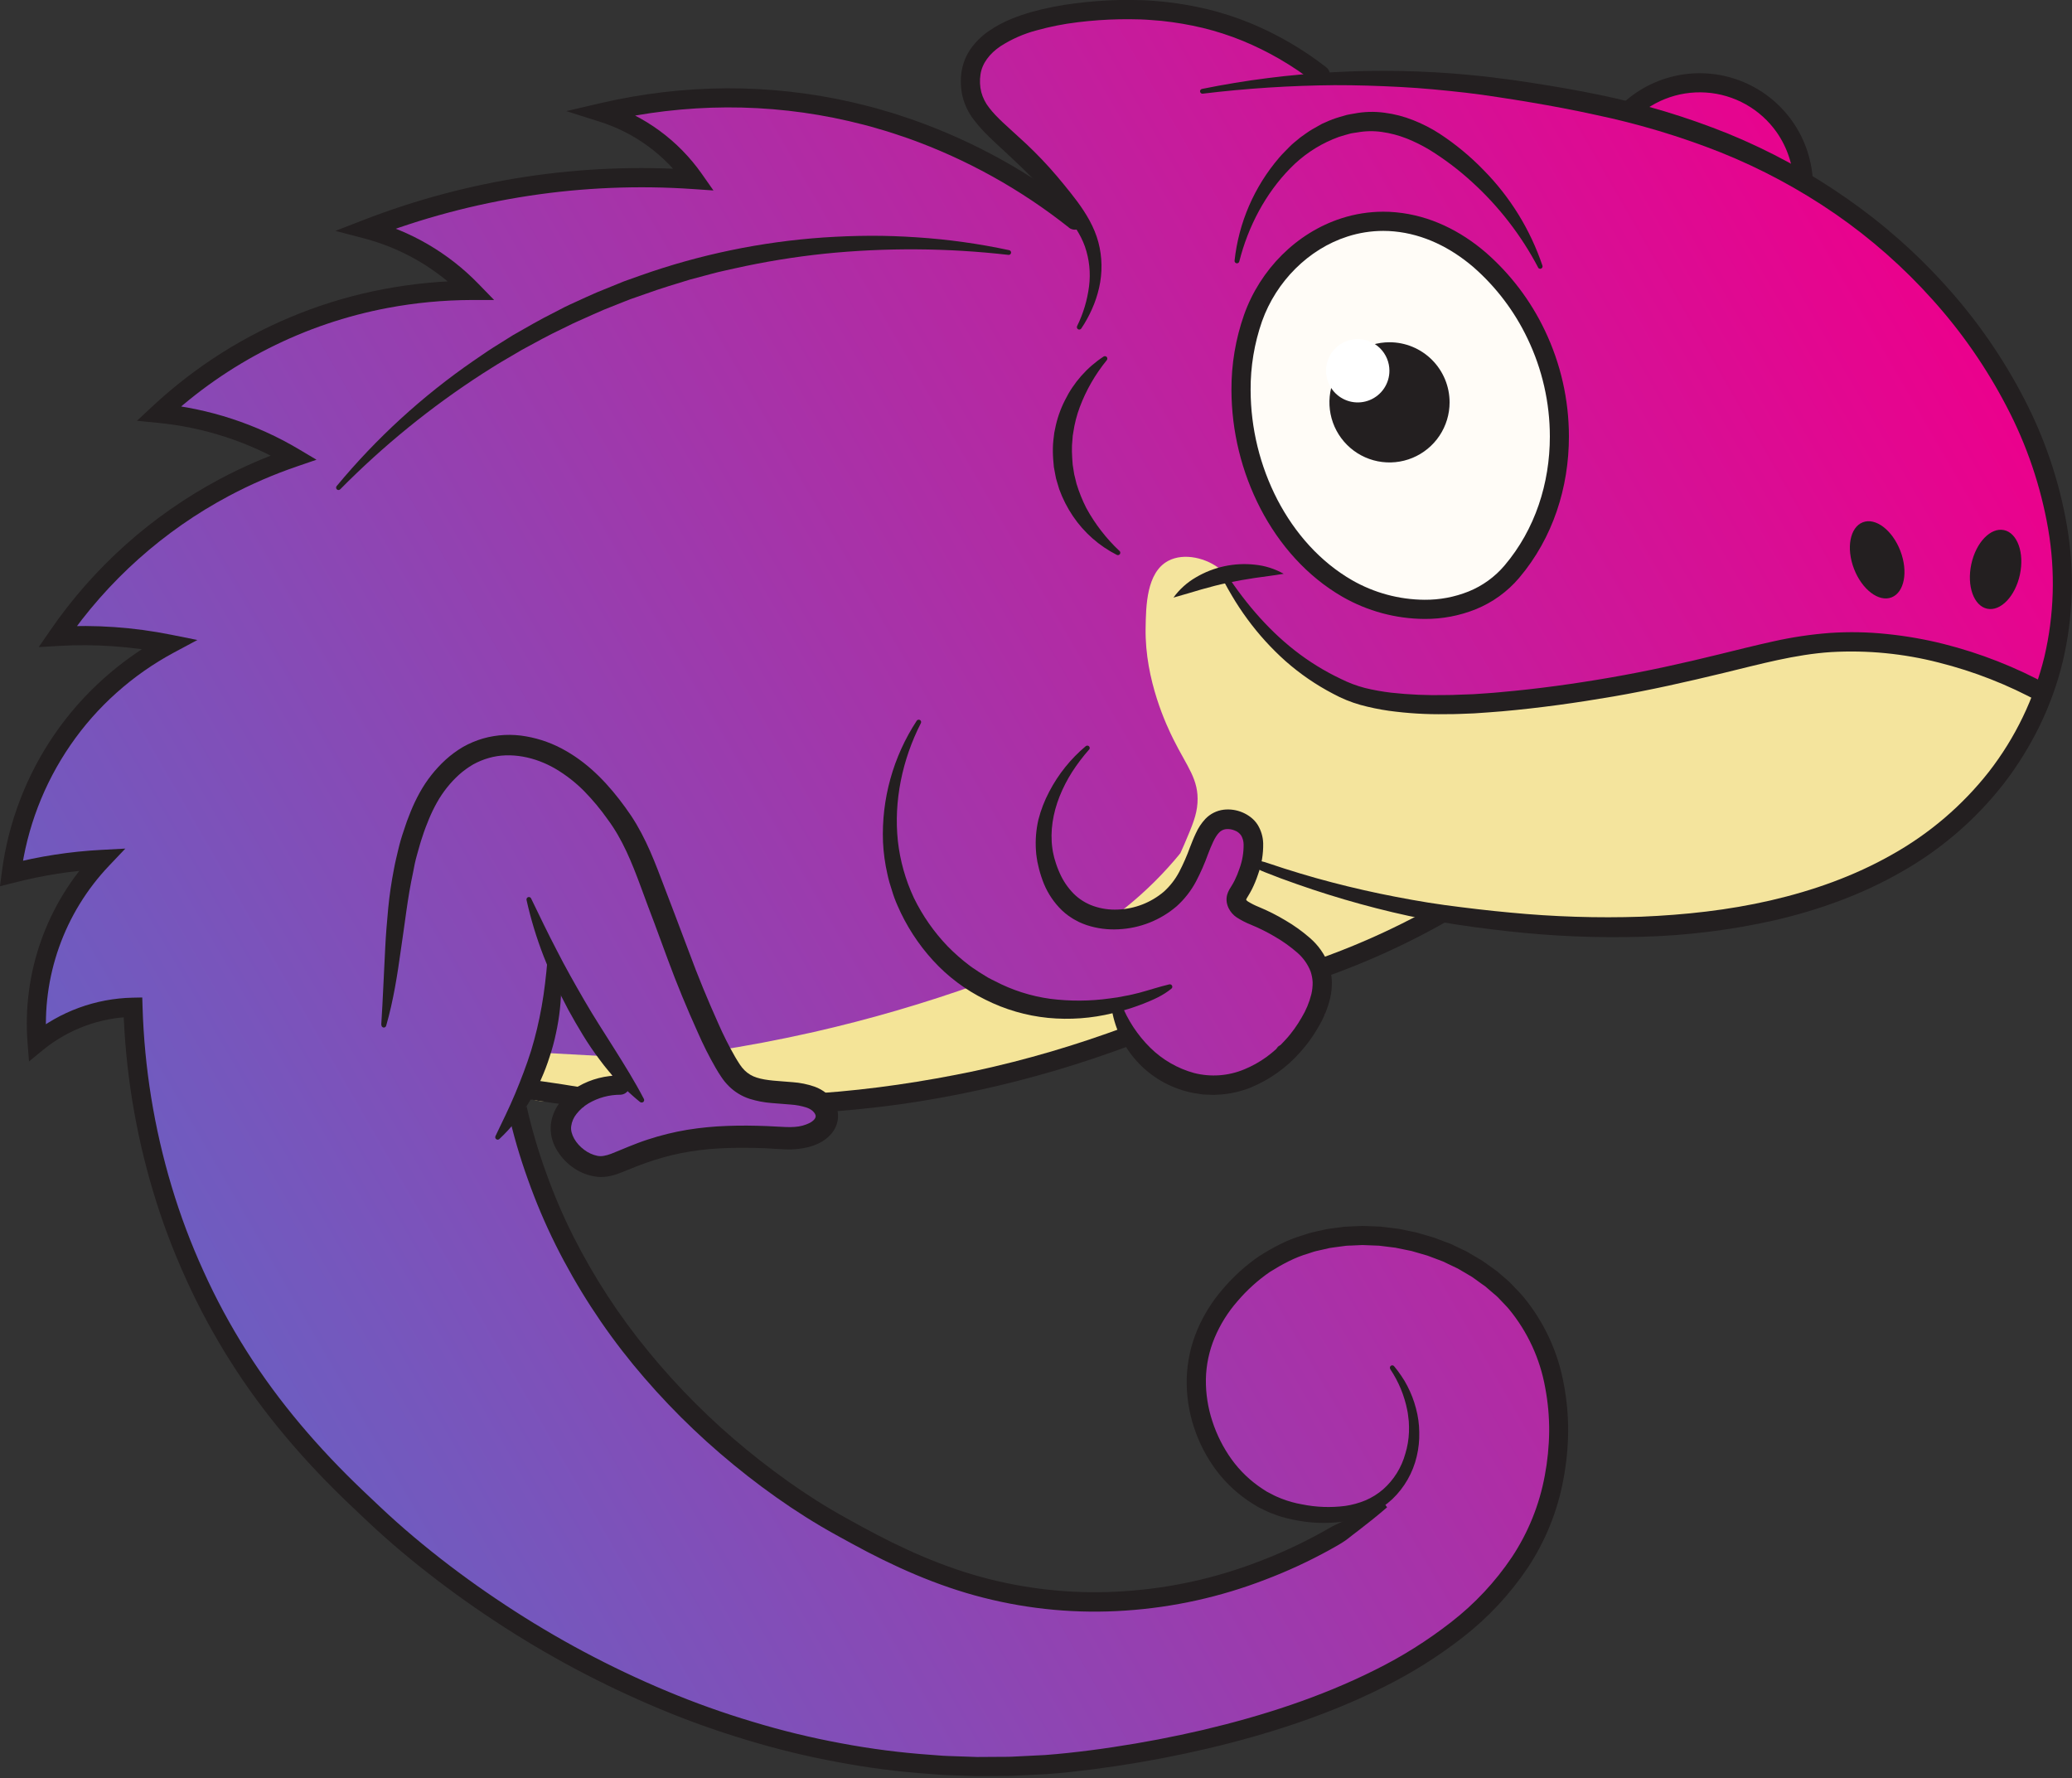 <?xml version="1.0" encoding="UTF-8"?> <svg xmlns="http://www.w3.org/2000/svg" width="1000" height="858" viewBox="0 0 1000 858" fill="none"><rect x="0" y="0" width="1000" height="858" fill="#333333" stroke="none"/><g clip-path="url(#clip0_0_3)"><path d="M638.82 39.42C655.17 37.01 689.13 39.84 716.11 43.84C748.02 48.57 766.36 46.08 782.29 54.48C794.59 42.93 819.85 36.62 835.39 41.31C854.3 47 867.8 67.2 868 88.27C888.76 97.16 920.14 117.46 952.5 159.62C967.62 179.32 1005.5 228.62 997.55 293.55C990.3 353.15 956.83 385.66 944.18 396.89C853.92 477.07 713.18 445.15 699.66 441.24C693.05 444.85 685.95 448.42 678.38 451.88C664.585 458.168 650.379 463.514 635.86 467.88C637.523 474.887 634.568 477.823 639 483.5C641.12 486.21 621.15 486.07 635.86 489.5C645.39 491.73 631.59 481.93 639 487C641.982 489.076 631.173 491.859 633 495L620.5 504.64C611.755 502.203 619.054 516.467 610 517.13C593.43 518.41 612.5 522.45 597.79 522C584.96 521.6 578.44 527.34 573.94 524.9C569.846 522.662 565.96 520.061 562.33 517.13L544.84 499.76L479.9 520.12L401.35 534.79L393.24 546.64C365.175 546.493 337.197 549.756 309.92 556.36C305.154 560.371 299.148 562.611 292.92 562.7C292.11 562.7 278.49 562.51 274.49 554.42C270.68 546.72 279.33 539.42 276.05 532.65C274.36 529.15 269.25 525.21 252.78 525.27C256.015 554.202 264.382 582.325 277.49 608.32C282.3 617.83 295.24 641.86 321.95 669.9C351.28 700.72 413.43 765.98 509.61 772.18C579.13 776.66 633.32 748.18 659.01 731.95C622.22 734.95 590.24 715.42 580.61 687.03C571.87 661.26 583.82 635.03 597.79 620.45C630.27 586.66 698.18 590.89 731.33 628.11C758.49 658.61 752.33 700.02 750.96 707.91C749.33 717.4 741.87 752.69 691.12 791.38C598.84 861.71 478.59 855.5 430.68 849.71C319.68 836.3 245.81 782.71 217.87 761.91C188.98 740.41 145.11 707.05 110.27 646.49C72.9 581.6 65.62 519.69 64.18 486.08C47.309 486.397 31.031 492.354 17.94 503C15.585 484.383 18.09 465.472 25.21 448.11C30.14 436.267 37.154 425.405 45.92 416.04C37.545 416.004 29.182 416.673 20.92 418.04C15.727 418.904 10.584 420.039 5.51 421.44C8.884 395.825 18.879 371.532 34.51 350.96C46.228 335.667 60.839 322.827 77.51 313.17L27.91 307.06C53.266 264.613 94.095 233.652 141.81 220.69C121.968 208.912 99.776 201.65 76.81 199.42C119.007 165.047 170.643 144.289 224.89 139.89C220.767 134.702 216.025 130.038 210.77 126C200.787 118.364 189.21 113.079 176.9 110.54C226.724 92.328 279.372 83.052 332.42 83.14C327.031 75.59 320.145 69.23 312.192 64.456C304.239 59.681 295.388 56.596 286.19 55.39C326.232 45.235 368.086 44.531 408.446 53.336C448.807 62.14 486.566 80.211 518.74 106.12C513.715 96.82 507.376 88.293 499.92 80.8C489.73 70.61 484 69.12 477.21 59.06C473.68 53.85 466.43 43.06 468.75 33.2C472.09 18.92 493.65 12.85 507.18 9.69C528.52 4.69 561.9 4.78 602.68 17.14C619.58 22.26 630 34 638.82 39.42Z" fill="url(#paint0_linear_0_3)"></path><path d="M986.8 334.85C975.427 328.549 963.476 323.355 951.11 319.34C935.289 314.341 918.944 311.181 902.4 309.92C871.7 307.77 860.07 315 801.65 327C791.12 329.16 764.27 332.65 710.55 339.65C690.36 342.28 666.06 345.14 644.63 332.7C637.49 328.56 629.52 322.05 626.38 319.48C613.38 308.89 604.73 301.8 597.96 289.88C593.3 281.67 593.86 278.77 589.09 274.81C582.56 269.37 571.51 266.51 563.75 270.68C553.32 276.3 553.07 292.33 552.9 303.23C552.51 328.38 563.29 350.66 566.25 356.63C572.95 370.15 578.68 376.08 577.93 387.51C577.54 393.44 575.55 398.12 571.55 407.51C566.17 420.14 562.84 423.05 560.38 428.66C559.702 430.205 559.144 431.8 558.71 433.43C558.6 433.86 558.51 434.18 558.51 434.19C558.22 435.27 551.77 441.5 551.71 441.41C551.65 441.32 560.77 435.13 573 427C577.27 408.24 585.46 396.16 592.4 396.65C597.95 397.04 603.61 405.55 604.56 413.49C605.96 425.34 596.3 431.13 599.64 438.9C600.78 441.55 602.13 441.4 614.3 448.9C627.64 457.12 627.58 458.27 632.9 460.12C639.192 462.242 645.862 463.002 652.47 462.35C655.28 462.08 660.54 461.35 671.87 456.09C681.068 451.858 689.847 446.769 698.09 440.89C721.113 446.155 744.625 448.991 768.24 449.35C806.24 449.93 881.15 451.06 938.99 400.53C951.93 389.22 971.57 368.73 986.8 334.85Z" fill="#F4E49D"></path><path d="M580.13 42.91C601.154 38.637 622.466 35.933 643.89 34.82C665.379 33.66 686.923 34.081 708.35 36.08L716.35 36.88C719.03 37.16 721.7 37.53 724.35 37.88C729.72 38.49 734.98 39.34 740.29 40.14C750.89 41.78 761.48 43.61 772.03 45.8C793.217 50.154 813.968 56.413 834.03 64.5C854.119 72.721 873.235 83.141 891.03 95.57C908.882 107.947 925.217 122.379 939.7 138.57C954.24 154.75 966.672 172.706 976.7 192.01C986.826 211.383 993.867 232.216 997.57 253.76C1001.29 275.467 1000.61 297.701 995.57 319.14C992.987 329.844 989.256 340.238 984.44 350.14C979.616 360.035 973.803 369.416 967.09 378.14C953.55 395.502 936.706 410.011 917.53 420.83C898.53 431.72 877.77 439.15 856.64 444.06C835.511 448.828 813.964 451.507 792.31 452.06C770.764 452.68 749.201 451.784 727.78 449.38C717.09 448.2 706.45 446.8 695.85 445C690.58 444.11 685.2 443.12 679.96 442C674.72 440.88 669.47 439.62 664.27 438.29C653.85 435.623 643.543 432.593 633.35 429.2C628.263 427.5 623.2 425.723 618.16 423.87L610.74 421C608.187 420.067 605.789 418.752 603.63 417.1C603.426 416.94 603.279 416.719 603.209 416.47C603.14 416.22 603.153 415.955 603.246 415.713C603.339 415.471 603.507 415.266 603.726 415.126C603.944 414.987 604.202 414.922 604.46 414.94C607.15 415.145 609.798 415.72 612.33 416.65L619.89 419.14C624.95 420.753 630.03 422.28 635.13 423.72C645.343 426.573 655.633 429.083 666 431.25C671.18 432.34 676.38 433.31 681.58 434.25C686.78 435.19 691.94 436.01 697.21 436.74C707.7 438.14 718.21 439.41 728.78 440.37C749.811 442.405 770.952 443.073 792.07 442.37C813.07 441.5 834.07 439.24 854.55 434.51C875.03 429.78 894.84 422.76 912.92 412.51C931.088 402.38 947.063 388.743 959.92 372.39C972.631 356.013 981.743 337.139 986.66 317C991.405 296.762 992.031 275.775 988.5 255.29C984.948 234.701 978.2 214.795 968.5 196.29C958.836 177.678 946.851 160.366 932.83 144.77C918.836 129.119 903.04 115.179 885.77 103.24C868.471 91.321 849.905 81.357 830.41 73.53C810.826 65.781 790.616 59.719 770 55.41C759.69 53.12 749.28 51.18 738.82 49.41C733.59 48.53 728.32 47.67 723.11 46.9C720.5 46.52 717.89 46.09 715.27 45.74L707.41 44.74C696.91 43.56 686.41 42.52 675.81 41.97C665.21 41.42 654.66 41.07 644.05 41.1C622.807 41.28 601.59 42.648 580.5 45.2C580.199 45.244 579.892 45.167 579.647 44.987C579.402 44.807 579.237 44.538 579.188 44.237C579.14 43.937 579.211 43.629 579.387 43.381C579.564 43.133 579.83 42.963 580.13 42.91Z" fill="#231F20"></path><path d="M634.42 39.86C623.785 31.57 612.071 24.768 599.6 19.64C593.381 17.112 586.983 15.046 580.46 13.46C573.913 11.905 567.272 10.773 560.58 10.07C557.22 9.82 553.86 9.47 550.5 9.37C547.14 9.27 543.74 9.24 540.35 9.3C533.573 9.429 526.807 9.909 520.08 10.74C513.421 11.537 506.832 12.837 500.37 14.63C494.131 16.263 488.191 18.876 482.77 22.37C477.67 25.85 474.01 30.48 473.21 35.93C472.993 37.356 472.916 38.799 472.98 40.24C473.04 41.647 473.241 43.044 473.58 44.41C474.317 47.176 475.618 49.76 477.4 52C481.1 56.85 486.46 61.26 491.54 66C496.808 70.704 501.815 75.691 506.54 80.94C507.73 82.27 508.89 83.62 510.04 84.94L513.37 88.94C515.59 91.65 517.81 94.41 519.95 97.29C524.18 103.03 528.15 109.54 530.1 116.87C531.995 124.067 532.115 131.616 530.45 138.87C529.651 142.421 528.495 145.882 527 149.2C525.558 152.454 523.835 155.576 521.85 158.53C521.677 158.784 521.412 158.96 521.111 159.02C520.809 159.08 520.497 159.019 520.24 158.85C520.012 158.691 519.846 158.457 519.771 158.189C519.696 157.92 519.717 157.635 519.83 157.38C522.817 151.324 524.77 144.81 525.61 138.11C526.425 131.658 525.741 125.104 523.61 118.96C521.48 112.96 517.74 107.63 513.42 102.49C511.27 99.92 508.99 97.39 506.67 94.86L503.15 91.06C501.99 89.81 500.85 88.58 499.66 87.36C494.95 82.51 490.05 77.84 484.98 73.16C482.44 70.83 479.86 68.48 477.3 65.96C474.603 63.381 472.115 60.592 469.86 57.62C467.366 54.35 465.563 50.608 464.56 46.62C463.641 42.622 463.482 38.487 464.09 34.43C464.766 30.296 466.407 26.381 468.88 23C471.27 19.794 474.189 17.018 477.51 14.79C483.9 10.42 490.87 7.79 497.82 5.79C504.738 3.87 511.792 2.476 518.92 1.62C525.967 0.711 533.057 0.171 540.16 3.25032e-06C543.71 -0.07 547.26 3.24845e-06 550.83 0.07C554.4 0.14 557.95 0.54 561.51 0.81C568.627 1.558 575.688 2.764 582.65 4.42C589.613 6.109 596.442 8.312 603.08 11.01C616.329 16.453 628.776 23.673 640.08 32.47C641.055 33.218 641.692 34.322 641.853 35.54C642.013 36.758 641.683 37.99 640.935 38.965C640.187 39.94 639.083 40.577 637.865 40.738C636.646 40.898 635.415 40.568 634.44 39.82L634.42 39.86Z" fill="#231F20"></path><path d="M780.2 52.86C787.612 44.859 797.248 39.257 807.869 36.773C818.489 34.29 829.61 35.039 839.801 38.925C849.993 42.81 858.79 49.654 865.062 58.577C871.334 67.5 874.795 78.095 875 89L865.73 89.17C865.541 80.094 862.67 71.278 857.48 63.83C853.583 58.29 848.496 53.693 842.591 50.375C836.687 47.056 830.114 45.102 823.356 44.654C816.598 44.206 809.825 45.277 803.534 47.787C797.243 50.297 791.594 54.183 787 59.16L780.2 52.86Z" fill="#231F20"></path><path d="M984.58 338.92C969.17 330.461 952.739 324.012 935.69 319.73C918.741 315.374 901.221 313.667 883.75 314.67C866.41 315.78 849.22 320.55 831.75 324.77C814.28 328.99 796.59 333.01 778.75 336.08C760.91 339.15 743.05 341.65 724.99 343.25C720.48 343.68 715.99 343.9 711.41 344.25C706.86 344.39 702.33 344.69 697.76 344.63C688.578 344.792 679.398 344.247 670.3 343C665.659 342.337 661.063 341.385 656.54 340.15C651.96 338.854 647.539 337.05 643.36 334.77C635.128 330.478 627.446 325.206 620.48 319.07C613.624 312.957 607.43 306.139 602 298.73C599.294 295.066 596.783 291.26 594.48 287.33C592.16 283.41 589.99 279.43 588.06 275.33L590.06 274.2C599.63 289.27 611.06 303.05 624.83 313.83C631.687 319.21 639.123 323.809 647 327.54C650.758 329.447 654.711 330.942 658.79 332C662.96 333.014 667.188 333.772 671.45 334.27C680.165 335.23 688.935 335.607 697.7 335.4C699.9 335.4 702.11 335.35 704.32 335.23L711 335C715.43 334.67 719.85 334.46 724.28 334C741.98 332.45 759.67 330 777.28 326.95C794.89 323.9 812.28 320.06 829.63 315.78C838.33 313.65 847.05 311.44 855.94 309.49C864.917 307.482 874.027 306.125 883.2 305.43C892.425 304.813 901.687 304.997 910.88 305.98C920.026 306.914 929.093 308.504 938.01 310.74C955.793 315.22 972.929 321.958 989 330.79L984.58 338.92Z" fill="#231F20"></path><path d="M566.34 288.37C569.236 284.382 572.94 281.05 577.21 278.59C585.767 273.545 595.726 271.405 605.6 272.49C610.502 272.971 615.25 274.469 619.54 276.89C614.65 277.73 610.12 278.24 605.67 278.89C601.22 279.54 596.92 280.32 592.67 281.21C588.42 282.1 584.12 283.21 579.82 284.44C575.52 285.67 571.12 287.08 566.34 288.37Z" fill="#231F20"></path><path d="M917.17 265.86C921 275.86 919.1 285.86 912.91 288.27C906.72 290.68 898.6 284.45 894.77 274.45C890.94 264.45 892.84 254.45 899.03 252.04C905.22 249.63 913.33 255.86 917.17 265.86Z" fill="#231F20"></path><path d="M974.86 277.29C972.61 287.76 965.54 295.13 959.06 293.75C952.58 292.37 949.15 282.75 951.4 272.26C953.65 261.77 960.71 254.42 967.19 255.81C973.67 257.2 977.1 266.81 974.86 277.29Z" fill="#231F20"></path><path d="M742.35 129.1C734.21 113.61 723.428 99.661 710.49 87.88C704.16 82.075 697.3 76.875 690 72.35C686.425 70.196 682.679 68.34 678.8 66.8C675.001 65.306 671.041 64.263 667 63.69C663.015 63.11 658.961 63.184 655 63.91C654 64.07 653 64.17 652 64.38L649.06 65.19C647.087 65.714 645.155 66.382 643.28 67.19C635.561 70.432 628.573 75.193 622.73 81.19C610.82 93.32 602.39 109.19 598.11 126.19C598.04 126.476 597.864 126.724 597.617 126.885C597.371 127.046 597.073 127.107 596.783 127.056C596.493 127.005 596.233 126.846 596.057 126.611C595.88 126.376 595.799 126.083 595.83 125.79C597.822 107.436 605.32 90.113 617.34 76.1C618.84 74.31 620.56 72.72 622.18 71.01C623.8 69.3 625.71 67.9 627.51 66.37C629.45 65.01 631.33 63.56 633.39 62.37L636.51 60.61L638.08 59.73L639.73 59.01C641.913 57.987 644.173 57.137 646.49 56.47L649.97 55.47C651.14 55.19 652.34 55.03 653.54 54.81C658.354 53.87 663.29 53.728 668.15 54.39C672.953 55.001 677.658 56.224 682.15 58.03C686.554 59.763 690.775 61.93 694.75 64.5C702.47 69.553 709.604 75.449 716.02 82.08C728.87 95.09 738.583 110.86 744.42 128.19C744.511 128.467 744.495 128.768 744.375 129.033C744.254 129.298 744.038 129.508 743.77 129.622C743.501 129.735 743.2 129.743 742.926 129.645C742.652 129.546 742.425 129.348 742.29 129.09L742.35 129.1Z" fill="#231F20"></path><path d="M534.13 173.85C528.6 180.629 524.209 188.262 521.13 196.45C519.648 200.395 518.599 204.489 518 208.66L517.74 210.2L517.62 211.77C517.55 212.77 517.42 213.84 517.37 214.89C517.302 216.974 517.338 219.06 517.48 221.14L517.71 224.26L518.2 227.35L518.44 228.9L518.82 230.41L519.56 233.46C520.798 237.498 522.38 241.423 524.29 245.19C528.501 252.886 533.901 259.868 540.29 265.88H540.34C540.539 266.073 540.663 266.329 540.69 266.605C540.717 266.88 540.646 267.157 540.489 267.384C540.332 267.612 540.099 267.777 539.832 267.849C539.565 267.922 539.281 267.897 539.03 267.78C530.495 263.454 523.202 257.025 517.84 249.1C515.108 245.055 512.885 240.689 511.22 236.1C510.85 234.93 510.5 233.76 510.16 232.58L509.65 230.81L509.3 229L508.62 225.37L508.3 221.7C508.113 219.251 508.087 216.792 508.22 214.34C508.28 213.12 508.46 211.9 508.6 210.68L508.82 208.85L509.19 207.05C510.114 202.248 511.706 197.6 513.92 193.24C518.145 184.619 524.615 177.296 532.65 172.04C532.883 171.897 533.159 171.84 533.43 171.879C533.7 171.918 533.949 172.051 534.132 172.254C534.315 172.457 534.421 172.718 534.432 172.991C534.442 173.265 534.357 173.533 534.19 173.75L534.13 173.85Z" fill="#231F20"></path><path d="M569.59 411.84C561.783 421.389 553.006 430.102 543.4 437.84C539.81 440.73 536.26 443.36 532.79 445.75C538.085 445.047 543.315 443.92 548.43 442.38C554.32 440.61 560.031 438.293 565.49 435.46L577.49 420.3L569.59 411.84Z" fill="#F4E498"></path><path d="M472.1 474.89C446.161 484.167 419.69 491.884 392.83 498C375.98 501.82 359.83 504.83 344.44 507.18C350.09 517.69 356.39 521.72 361.13 523.45C370.52 526.88 377.43 522.45 390.13 527.15C397.38 529.81 396 531.36 401.92 533.5C407.35 535.5 437.92 526.24 456.92 524.12C463.66 523.37 466.2 523.82 469.92 523.42C469.92 523.42 472.41 523.05 474.98 522.48C485.24 520.19 545.2 502.02 547.98 501.18C545.106 499.006 542.843 496.126 541.41 492.82C539.72 488.82 540.48 486.55 538.78 484.94C535.88 482.2 530.33 485.81 523.28 487.05C509.28 489.53 497.28 485.52 489.21 482.83C483.233 480.819 477.495 478.157 472.1 474.89Z" fill="#F4E498"></path><path d="M291.08 509.64L257.41 507.79C255.544 510.496 254.213 513.534 253.49 516.74C252.73 520.1 251.78 524.8 253.78 528.01C257.06 533.27 269.03 531.38 277.27 530.09C284.33 528.969 291.232 527.011 297.83 524.26L291.08 509.64Z" fill="#F4E498"></path><path d="M648.85 109.75C636.85 114.106 626.141 121.414 617.71 131C596.58 155.39 599.22 186.23 600.25 198.28C600.95 206.5 607.16 267.8 656.25 287.14C660.72 288.9 692.79 300.97 720.2 284.49C757.63 261.98 758.48 202.98 743.65 166.38C740.54 158.71 724.74 119.73 686.31 109.71C674.014 106.609 661.139 106.622 648.85 109.75Z" fill="#FFFCF7"></path><path d="M699.61 194.16C699.61 199.896 697.909 205.503 694.723 210.272C691.536 215.041 687.007 218.758 681.708 220.952C676.409 223.147 670.578 223.722 664.952 222.603C659.327 221.484 654.16 218.722 650.104 214.666C646.048 210.61 643.286 205.443 642.167 199.818C641.048 194.192 641.623 188.361 643.817 183.062C646.012 177.763 649.729 173.234 654.498 170.047C659.267 166.861 664.874 165.16 670.61 165.16C678.301 165.16 685.678 168.215 691.116 173.654C696.555 179.092 699.61 186.469 699.61 194.16Z" fill="#231F20"></path><path d="M670.57 178.89C670.574 181.915 669.681 184.873 668.003 187.39C666.325 189.907 663.939 191.87 661.145 193.03C658.352 194.191 655.277 194.496 652.309 193.909C649.342 193.321 646.616 191.866 644.475 189.729C642.335 187.591 640.877 184.867 640.285 181.9C639.694 178.934 639.995 175.858 641.152 173.063C642.309 170.268 644.268 167.879 646.783 166.198C649.298 164.517 652.255 163.62 655.28 163.62C659.332 163.62 663.218 165.228 666.085 168.091C668.951 170.954 670.565 174.838 670.57 178.89Z" fill="white"></path><path d="M648.85 109.75L647.43 105.34C625.71 112.34 608.21 130.03 600.43 151.87C596.327 163.554 594.263 175.857 594.33 188.24C594.394 208.138 599.193 227.734 608.33 245.41C617.44 262.95 630.8 278.11 647.88 287.98C659.956 294.915 673.624 298.602 687.55 298.68C696.012 298.74 704.406 297.15 712.26 294C720.361 290.71 727.545 285.509 733.2 278.84C749.55 259.53 757.2 235.09 757.2 210.63C757.194 192.932 753.23 175.459 745.6 159.49C738.772 145.128 729.068 132.32 717.09 121.86C705 111.46 690.25 104 673.74 102.45C671.67 102.25 669.62 102.16 667.59 102.16C660.745 102.165 653.944 103.237 647.43 105.34L648.85 109.75L650.27 114.16C655.865 112.349 661.709 111.425 667.59 111.42C669.33 111.42 671.09 111.5 672.86 111.67C687.1 113.02 700.07 119.46 711.11 128.9C722.107 138.522 731.014 150.298 737.28 163.5C744.325 178.213 747.988 194.317 748 210.63C748 233.18 740.93 255.42 726.16 272.85C721.47 278.392 715.501 282.709 708.77 285.43C702.014 288.131 694.796 289.49 687.52 289.43C675.233 289.346 663.176 286.088 652.52 279.97C637.2 271.14 624.96 257.36 616.52 241.17C608.068 224.81 603.633 206.674 603.58 188.26C603.501 176.939 605.369 165.689 609.1 155C615.96 135.77 631.53 120.17 650.27 114.16L648.85 109.75Z" fill="#231F20"></path><path d="M515.86 109.79C492.511 91.273 466.274 76.725 438.2 66.73C433.5 65.15 428.83 63.5 424.05 62.2C419.32 60.72 414.49 59.61 409.68 58.43C390.362 53.972 370.595 51.758 350.77 51.83C330.936 51.928 311.175 54.253 291.86 58.76L292.2 49.84C311.026 55.783 327.373 67.756 338.72 83.91L344.33 91.91L334.62 91.24C281.51 87.569 228.244 95.662 178.62 114.94L178.12 106.15C198.181 111.414 216.421 122.061 230.87 136.94L238.48 144.77H227.56C214.012 144.816 200.496 146.094 187.18 148.59C147.013 156.144 109.819 174.954 79.93 202.83L77.22 194.83C100.867 197.127 123.718 204.605 144.15 216.73L152.75 221.85L143.28 225.1C132.041 228.945 121.123 233.673 110.63 239.24C79.027 256.028 51.949 280.204 31.7 309.71L27.61 302.46C46.032 301.375 64.517 302.666 82.61 306.3L95.26 308.84L83.89 314.93C73.956 320.266 64.689 326.757 56.28 334.27C47.865 341.772 40.385 350.259 34 359.55C21.172 378.189 12.972 399.618 10.08 422.06L4.31 417C18.909 413.218 33.85 410.913 48.91 410.12L60.49 409.5L52.49 417.93C41.836 429.17 33.661 442.521 28.493 457.12C23.325 471.719 21.28 487.241 22.49 502.68L15 499.44C28.894 488.14 46.165 481.805 64.07 481.44L68.66 481.35L68.8 485.94C69.676 515.251 74.382 544.32 82.8 572.41C86.996 586.439 92.154 600.162 98.24 613.48C104.267 626.817 111.228 639.712 119.07 652.07C134.73 676.83 153.95 699.14 175.27 719.42C180.63 724.5 185.99 729.64 191.44 734.49C196.89 739.34 202.54 744.09 208.27 748.68C219.74 757.87 231.67 766.49 243.95 774.57C268.512 790.773 294.535 804.643 321.68 816C335.229 821.678 349.072 826.629 363.15 830.83C377.196 835.102 391.472 838.578 405.91 841.24C420.328 843.96 434.893 845.83 449.53 846.84L455.01 847.26C456.84 847.39 458.68 847.4 460.51 847.48L471.51 847.86L482.51 847.79C484.34 847.79 486.18 847.79 488.01 847.73L493.5 847.46L504.5 846.91C508.12 846.64 511.79 846.29 515.44 845.91C522.773 845.13 530.067 844.187 537.32 843.08C551.88 840.9 566.333 838.137 580.68 834.79C609.28 828.03 637.44 818.96 663.56 805.88C676.596 799.442 688.941 791.689 700.4 782.74C711.767 773.927 721.652 763.354 729.68 751.42C737.571 739.516 742.97 726.137 745.55 712.09C746.88 705.069 747.589 697.945 747.67 690.8C747.721 683.681 747.074 676.573 745.74 669.58C743.259 655.67 737.235 642.634 728.25 631.73C727.14 630.38 725.86 629.18 724.68 627.89L722.87 625.99C722.27 625.35 721.55 624.83 720.87 624.24L716.87 620.8C715.46 619.8 714 618.8 712.58 617.72L710.43 616.19L708.15 614.84L703.58 612.16L698.79 609.88L696.39 608.73L693.91 607.79L688.91 605.91L683.8 604.43L681.25 603.69L678.64 603.16L673.43 602.09L668.15 601.44L665.51 601.12L662.86 601.02L657.56 600.81L652.26 601.05C651.38 601.05 650.5 601.11 649.62 601.17L647 601.52C645.25 601.77 643.5 601.96 641.76 602.24L636.62 603.41C635.77 603.62 634.89 603.75 634.06 604.03L631.57 604.86C624.81 606.79 618.64 610.19 612.77 613.86C606.997 617.858 601.77 622.592 597.22 627.94C592.636 633.177 588.922 639.116 586.22 645.53C583.565 651.871 582.129 658.657 581.99 665.53C581.896 672.43 582.954 679.298 585.12 685.85C587.255 692.438 590.399 698.655 594.44 704.28C598.479 709.864 603.505 714.663 609.27 718.44L611.43 719.83L613.71 721.01C614.47 721.38 615.2 721.85 616 722.15L618.38 723.15C621.609 724.422 624.96 725.36 628.38 725.95C635.234 727.348 642.272 727.605 649.21 726.71C652.587 726.226 655.89 725.319 659.04 724.01C662.139 722.686 665.014 720.888 667.56 718.68C672.712 714.111 676.423 708.142 678.24 701.5C679.28 698.129 679.871 694.636 680 691.11C680.065 689.35 680.035 687.587 679.91 685.83C679.84 684.95 679.7 684.08 679.6 683.2C679.514 682.316 679.377 681.438 679.19 680.57C677.802 673.486 675.018 666.748 671 660.75V660.68C670.825 660.429 670.757 660.12 670.81 659.819C670.864 659.517 671.034 659.25 671.285 659.075C671.536 658.9 671.846 658.832 672.147 658.885C672.448 658.939 672.715 659.109 672.89 659.36C674.106 660.822 675.244 662.348 676.3 663.93C676.82 664.73 677.36 665.52 677.86 666.34L679.24 668.86C681.022 672.279 682.411 675.888 683.38 679.62C684.399 683.38 684.934 687.255 684.97 691.15C685.075 695.087 684.661 699.021 683.74 702.85C681.899 710.692 677.821 717.832 672 723.4C669.04 726.18 665.666 728.484 662 730.23C658.352 731.926 654.505 733.156 650.55 733.89C642.783 735.26 634.837 735.26 627.07 733.89C625.15 733.57 623.23 733.18 621.33 732.72C620.33 732.49 619.42 732.25 618.45 731.96C617.48 731.67 616.5 731.3 615.58 730.96L612.77 729.9C611.83 729.56 610.96 729.06 610.05 728.64L607.36 727.32L604.79 725.77C597.986 721.566 592.016 716.141 587.18 709.77C582.401 703.421 578.704 696.325 576.24 688.77C573.747 681.199 572.563 673.259 572.74 665.29C572.965 657.276 574.66 649.372 577.74 641.97C580.817 634.686 585.029 627.935 590.22 621.97C595.299 615.995 601.139 610.71 607.59 606.25C614.25 602.04 621.25 598.25 628.79 596.08L631.59 595.16C632.52 594.85 633.49 594.7 634.43 594.46L640.15 593.16C642.07 592.85 644.01 592.63 645.94 592.37L648.84 591.99C649.84 591.91 650.78 591.89 651.75 591.84L657.58 591.59L663.4 591.81L666.31 591.93L669.2 592.27L674.97 592.98L680.67 594.15L683.51 594.73L686.31 595.54L691.89 597.16L697.33 599.22L700.05 600.22L702.68 601.47L707.94 603.99L712.94 606.94L715.45 608.42L717.83 610.12C719.41 611.26 721.02 612.36 722.58 613.53L727.03 617.36C727.75 618.02 728.54 618.61 729.21 619.36L731.21 621.48C732.54 622.92 733.97 624.28 735.21 625.8C745.218 637.915 751.938 652.404 754.72 667.87C756.175 675.466 756.882 683.186 756.83 690.92C756.739 698.622 755.973 706.302 754.54 713.87C751.741 729.121 745.879 743.647 737.31 756.57C728.756 769.297 718.231 780.581 706.13 790C694.17 799.338 681.29 807.433 667.69 814.16C640.69 827.68 611.89 836.92 582.76 843.8C568.18 847.22 553.483 850.037 538.67 852.25C531.27 853.357 523.843 854.313 516.39 855.12C512.66 855.52 508.93 855.88 505.16 856.12L493.9 856.69L488.27 856.96C486.39 857.02 484.51 856.96 482.64 857.02L471.37 857.1L460.11 856.71C458.24 856.63 456.36 856.61 454.48 856.48L448.87 856.05C433.883 855.019 418.971 853.102 404.21 850.31C389.443 847.597 374.843 844.045 360.48 839.67C346.102 835.378 331.962 830.324 318.12 824.53C290.447 812.95 263.915 798.812 238.87 782.3C226.35 774.06 214.223 765.26 202.49 755.9C196.637 751.233 190.9 746.397 185.28 741.39C179.64 736.39 174.28 731.24 168.87 726.1C147.19 705.5 127.35 682.5 111.26 657C103.186 644.28 96.018 631.007 89.81 617.28C83.555 603.584 78.249 589.474 73.93 575.05C65.283 546.184 60.449 516.31 59.55 486.19L64.27 490.68C48.432 491.001 33.154 496.6 20.86 506.59L14 512.22L13.31 503.39C11.989 486.662 14.197 469.842 19.79 454.021C25.384 438.2 34.238 423.731 45.78 411.55L49.39 419.36C34.95 420.138 20.625 422.363 6.63 426L0 427.67L0.88 420.88C3.958 396.973 12.693 374.145 26.36 354.29C33.169 344.394 41.143 335.353 50.11 327.36C59.062 319.356 68.931 312.441 79.51 306.76L80.79 315.39C63.474 311.909 45.782 310.672 28.15 311.71L18.69 312.27L24.06 304.47C45.145 273.73 73.354 248.547 106.28 231.07C117.208 225.274 128.577 220.348 140.28 216.34L139.42 224.71C120.157 213.28 98.614 206.23 76.32 204.06L66.09 203.06L73.61 196.06C83.94 186.431 95.149 177.79 107.09 170.25C131.033 155.15 157.612 144.707 185.43 139.47C199.302 136.859 213.384 135.52 227.5 135.47L224.19 143.33C210.911 129.668 194.156 119.887 175.73 115.04L161.87 111.42L175.23 106.24C226.139 86.479 280.783 78.202 335.26 82L331.15 89.29C320.964 74.799 306.299 64.058 289.41 58.72L273.32 53.62L289.75 49.79C309.752 45.127 330.212 42.718 350.75 42.61C371.279 42.539 391.747 44.835 411.75 49.45C416.75 50.67 421.75 51.83 426.63 53.35C431.58 54.71 436.42 56.41 441.28 58.05C470.316 68.383 497.453 83.428 521.6 102.58C522.077 102.957 522.476 103.424 522.773 103.955C523.069 104.486 523.259 105.07 523.33 105.674C523.401 106.278 523.352 106.89 523.187 107.475C523.021 108.061 522.742 108.608 522.365 109.085C521.988 109.562 521.521 109.961 520.99 110.258C520.459 110.554 519.875 110.744 519.271 110.815C518.667 110.886 518.055 110.837 517.47 110.672C516.884 110.506 516.337 110.227 515.86 109.85V109.79Z" fill="#231F20"></path><path d="M486.71 123C457.283 119.635 427.579 119.437 398.11 122.41C383.459 123.944 368.908 126.321 354.53 129.53C350.95 130.38 347.33 131.06 343.78 132.04L333.12 134.88C326.12 137.04 319.03 139.11 312.12 141.63L306.91 143.45L304.3 144.36L301.74 145.36L291.49 149.44C288.09 150.85 284.77 152.44 281.4 153.91C279.73 154.68 278.03 155.38 276.4 156.17L271.45 158.6C264.79 161.73 258.35 165.31 251.88 168.83L242.34 174.42C239.16 176.27 236.09 178.32 232.96 180.26C208.066 196.325 185.002 215.063 164.18 236.14C163.969 236.346 163.688 236.464 163.393 236.47C163.098 236.476 162.812 236.37 162.593 236.172C162.373 235.975 162.238 235.701 162.213 235.407C162.189 235.113 162.277 234.821 162.46 234.59C181.641 211.44 203.929 191.051 228.69 174C231.82 171.9 234.88 169.7 238.07 167.69L247.66 161.69C254.21 157.95 260.73 154.15 267.49 150.79L272.49 148.19C274.18 147.35 275.91 146.58 277.62 145.8C281.06 144.25 284.46 142.61 287.94 141.14L298.43 136.88L301.05 135.81L303.71 134.86L309.05 132.96C337.535 122.863 367.261 116.686 397.41 114.6C404.93 114.1 412.46 113.81 419.98 113.78C427.5 113.75 435.03 114.02 442.53 114.53C457.508 115.51 472.394 117.582 487.07 120.73C487.369 120.797 487.63 120.98 487.795 121.238C487.96 121.497 488.016 121.81 487.95 122.11C487.884 122.382 487.723 122.622 487.495 122.785C487.268 122.948 486.989 123.025 486.71 123Z" fill="#231F20"></path><path d="M254.2 534C256.646 544.857 259.786 555.545 263.6 566C267.331 576.459 271.702 586.678 276.69 596.6C286.709 616.46 298.904 635.144 313.05 652.31C327.172 669.541 342.962 685.334 360.19 699.46C368.79 706.54 377.71 713.207 386.95 719.46C391.57 722.56 396.26 725.55 401.03 728.37C405.8 731.19 410.75 733.87 415.65 736.56C435.26 747.33 455.57 756.46 477.01 761.91C498.448 767.372 520.62 769.38 542.69 767.86C564.796 766.399 586.554 761.608 607.23 753.65C617.599 749.742 627.675 745.097 637.38 739.75C639.84 738.46 642.15 736.93 644.69 735.75C647.23 734.57 649.77 733.43 652.25 732.15C657.17 729.51 662.05 726.76 666.83 723.8L669.45 727.36C665.14 731.11 660.67 734.69 656.11 738.19L652.68 740.81C651.54 741.69 650.44 742.63 649.25 743.45C646.88 745.08 644.35 746.45 641.84 747.85C631.768 753.412 621.311 758.248 610.55 762.32C589.013 770.635 566.344 775.652 543.31 777.2C520.239 778.8 497.061 776.707 474.65 771C452.25 765.34 431.03 755.79 411.09 744.87C406.09 742.13 401.16 739.47 396.16 736.52C391.16 733.57 386.37 730.52 381.6 727.35C372.087 720.963 362.91 714.133 354.07 706.86C336.335 692.347 320.073 676.122 305.52 658.42C290.973 640.658 278.452 621.328 268.19 600.79C263.072 590.514 258.587 579.934 254.76 569.11C250.865 558.324 247.658 547.302 245.16 536.11L254.2 534Z" fill="#231F20"></path><path d="M638.57 471.82C646.39 469.08 654.57 465.9 663.08 462.21C675.101 456.991 686.835 451.133 698.23 444.66L693.65 436.61C682.544 442.918 671.108 448.627 659.39 453.71C651.12 457.31 643.12 460.41 635.5 463.08L638.57 471.82Z" fill="#231F20"></path><path d="M395.53 527.52C408.13 526.62 420.69 525.26 433.21 523.44C445.73 521.62 458.167 519.407 470.52 516.8C482.873 514.133 495.117 511.017 507.25 507.45C513.31 505.67 519.337 503.78 525.33 501.78C528.33 500.78 531.33 499.75 534.33 498.69L538.8 497.09L541.02 496.28L542.13 495.86C542.329 495.736 542.563 495.679 542.796 495.697C543.03 495.715 543.252 495.807 543.43 495.96L546.31 503.61C546.16 504.35 545.75 504.4 545.37 504.54L544.24 504.96L541.98 505.8L537.45 507.44C534.45 508.52 531.38 509.58 528.33 510.6C522.23 512.647 516.097 514.587 509.93 516.42C497.597 520.073 485.14 523.273 472.56 526.02C459.98 528.767 447.313 531.05 434.56 532.87C421.82 534.63 409.027 535.93 396.18 536.77L395.53 527.52Z" fill="#231F20"></path><path d="M253.44 520.72C258.39 521.32 263.33 522.04 268.26 522.78C270.73 523.12 273.19 523.55 275.66 523.94L279.35 524.53L281.2 524.83L282.12 524.97L282.58 525.05H282.82C282.89 525.05 282.98 525.05 282.97 525.63L281.77 533.71C281.6 534.3 281.53 534.24 281.45 534.22H281.22L280.76 534.16L279.83 534.03L277.98 533.78L274.27 533.27C271.8 532.92 269.32 532.62 266.86 532.27C261.92 531.54 256.99 530.79 252.08 529.93L253.44 520.72Z" fill="#231F20"></path><path d="M309 531.88C301.588 525.887 294.98 518.964 289.34 511.28C286.487 507.493 283.82 503.57 281.34 499.51C278.86 495.45 276.487 491.343 274.22 487.19C271.987 482.997 269.87 478.757 267.87 474.47C265.87 470.15 264.05 465.8 262.34 461.38C258.919 452.563 256.168 443.501 254.11 434.27C254.055 433.993 254.101 433.705 254.242 433.46C254.382 433.214 254.607 433.028 254.874 432.935C255.141 432.843 255.432 432.85 255.695 432.956C255.957 433.061 256.172 433.258 256.3 433.51C260.38 441.96 264.4 450.33 268.67 458.51C270.77 462.63 272.943 466.707 275.19 470.74C277.437 474.773 279.713 478.773 282.02 482.74C286.63 490.74 291.67 498.42 296.57 506.23C301.47 514.04 306.37 521.88 310.77 530.33C310.889 530.57 310.923 530.843 310.867 531.104C310.812 531.366 310.67 531.601 310.464 531.772C310.258 531.944 310.001 532.04 309.734 532.047C309.466 532.054 309.204 531.97 308.99 531.81L309 531.88Z" fill="#231F20"></path><path d="M184 494.6C184.81 482.1 185.24 469.69 185.93 457.16C186.24 450.89 186.76 444.62 187.36 438.31C187.96 432 188.9 425.7 190.12 419.4C190.69 416.25 191.48 413.12 192.21 409.99C192.94 406.86 193.84 403.75 194.92 400.68C195.44 399.14 195.92 397.59 196.48 396.07L198.25 391.52C199.506 388.438 200.942 385.433 202.55 382.52C205.834 376.571 210.066 371.197 215.08 366.61C217.654 364.278 220.458 362.214 223.45 360.45C226.519 358.718 229.777 357.345 233.16 356.36C239.931 354.45 247.047 354.108 253.97 355.36C260.726 356.544 267.22 358.914 273.15 362.36C284.99 369.11 294.15 379.1 301.72 389.54C303.58 392.07 305.52 394.95 307.18 397.77C308.84 400.59 310.38 403.53 311.79 406.47C314.61 412.35 316.93 418.33 319.17 424.22C321.41 430.11 323.57 435.83 325.86 441.74L332.51 459.34C336.81 471.04 341.51 482.4 346.61 493.76C349.031 499.32 351.759 504.742 354.78 510C355.52 511.27 356.33 512.58 357.09 513.73C357.753 514.735 358.517 515.67 359.37 516.52C361.006 518.131 363.005 519.325 365.2 520C369.89 521.54 376.1 521.64 382.57 522.22C386.173 522.473 389.727 523.199 393.14 524.38C395.176 525.109 397.075 526.174 398.76 527.53C399.641 528.251 400.449 529.059 401.17 529.94C401.952 530.858 402.624 531.865 403.17 532.94C404.357 535.393 404.739 538.158 404.26 540.84C403.768 543.374 402.564 545.715 400.79 547.59C399.276 549.241 397.469 550.598 395.46 551.59C393.716 552.439 391.89 553.109 390.01 553.59C386.48 554.441 382.848 554.798 379.22 554.65C375.83 554.56 372.66 554.27 369.69 554.11C357.5 553.67 345.18 553.72 333.36 555.63C327.432 556.567 321.585 557.958 315.87 559.79C313.01 560.69 310.2 561.73 307.37 562.79C304.54 563.85 301.72 565.15 298.46 566.33C296.682 566.99 294.843 567.473 292.97 567.77C290.872 568.093 288.735 568.056 286.65 567.66C282.79 566.941 279.147 565.347 276 563C272.912 560.713 270.343 557.799 268.46 554.45C266.344 550.827 265.437 546.624 265.87 542.45C266.387 538.423 268.038 534.625 270.63 531.5C272.97 528.597 275.824 526.15 279.05 524.28C285.25 520.716 292.299 518.895 299.45 519.01C300.644 519.051 301.775 519.551 302.61 520.405C303.444 521.26 303.917 522.403 303.93 523.597C303.943 524.792 303.495 525.945 302.679 526.817C301.863 527.689 300.742 528.213 299.55 528.28H299.45C294.01 528.264 288.666 529.715 283.98 532.48C281.795 533.787 279.867 535.481 278.29 537.48C276.873 539.196 275.965 541.274 275.67 543.48C275.15 547.27 277.99 551.98 281.99 554.88C283.871 556.316 286.052 557.307 288.37 557.78C289.362 557.959 290.378 557.959 291.37 557.78C292.59 557.564 293.786 557.23 294.94 556.78C297.56 555.78 300.47 554.5 303.45 553.3C306.43 552.1 309.45 550.93 312.58 549.92C318.785 547.873 325.137 546.302 331.58 545.22C338.006 544.176 344.493 543.545 351 543.33C357.48 543.07 363.75 543.17 370.25 543.41C376.75 543.65 382.61 544.48 387.31 543.2C388.457 542.89 389.572 542.471 390.64 541.95C391.46 541.561 392.202 541.026 392.83 540.37C393.236 539.971 393.521 539.465 393.65 538.91C393.71 538.487 393.633 538.056 393.43 537.68C393.273 537.364 393.078 537.069 392.85 536.8C392.581 536.471 392.279 536.169 391.95 535.9C391.183 535.301 390.321 534.835 389.4 534.52C386.878 533.691 384.26 533.187 381.61 533.02L372.23 532.27C368.7 531.99 365.212 531.319 361.83 530.27C358.042 529.049 354.596 526.953 351.77 524.15C350.398 522.791 349.171 521.293 348.11 519.68C347.11 518.23 346.3 516.87 345.46 515.44C342.232 509.841 339.321 504.065 336.74 498.14C331.56 486.68 326.67 474.89 322.32 463.08L315.83 445.49C313.63 439.71 311.37 433.7 309.25 427.88C304.93 416.18 300.45 405.08 293.36 395.52C289.923 390.63 286.094 386.028 281.91 381.76C277.814 377.618 273.203 374.018 268.19 371.05C258.36 365.27 246.42 362.76 235.93 365.77C233.294 366.522 230.751 367.568 228.35 368.89C225.942 370.302 223.678 371.947 221.59 373.8C217.334 377.662 213.73 382.187 210.92 387.2C209.479 389.761 208.194 392.405 207.07 395.12L205.4 399.31C204.85 400.71 204.4 402.16 203.92 403.58C202.92 406.41 202.16 409.37 201.32 412.28C200.48 415.19 199.84 418.18 199.32 421.19C198.02 427.19 197.04 433.19 196.16 439.37C195.28 445.55 194.48 451.67 193.54 457.85C191.82 470.24 189.89 482.79 186.38 494.97C186.31 495.256 186.134 495.504 185.887 495.665C185.641 495.826 185.343 495.887 185.053 495.836C184.763 495.785 184.503 495.626 184.327 495.391C184.15 495.156 184.069 494.863 184.1 494.57L184 494.6Z" fill="#231F20"></path><path d="M525.59 361.74C522.621 365.113 519.903 368.699 517.46 372.47C515.081 376.205 513.052 380.152 511.4 384.26C508.17 392.39 506.73 401.15 507.9 409.41C508.035 410.44 508.225 411.461 508.47 412.47C508.67 413.487 508.937 414.489 509.27 415.47L509.73 416.96L510.28 418.51C510.65 419.51 511.06 420.45 511.48 421.4C513.098 425.055 515.36 428.388 518.16 431.24C520.871 433.942 524.161 435.994 527.78 437.24C531.544 438.543 535.522 439.113 539.5 438.92C547.652 438.608 555.465 435.573 561.69 430.3C564.697 427.59 567.202 424.371 569.09 420.79C571.108 416.912 572.866 412.903 574.35 408.79C575.19 406.64 576.04 404.42 577.14 402.13C578.284 399.554 579.853 397.188 581.78 395.13C584.108 392.714 587.192 391.165 590.52 390.74C593.629 390.37 596.78 390.822 599.66 392.05C601.091 392.65 602.436 393.437 603.66 394.39C604.989 395.412 606.126 396.661 607.02 398.08C608.63 400.731 609.532 403.75 609.64 406.85C609.755 412.036 608.9 417.198 607.12 422.07C606.324 424.468 605.362 426.807 604.24 429.07C603.67 430.21 603 431.36 602.38 432.38C602.008 432.948 601.674 433.539 601.38 434.15V434L601.47 434.23C601.662 434.569 601.947 434.846 602.29 435.03C603.959 436.063 605.716 436.946 607.54 437.67C611.971 439.507 616.259 441.669 620.37 444.14C624.578 446.591 628.542 449.437 632.21 452.64C636.277 456.148 639.401 460.616 641.3 465.64C642.198 468.272 642.703 471.021 642.8 473.8C642.831 476.491 642.546 479.176 641.95 481.8C640.744 486.706 638.805 491.402 636.2 495.73C635.58 496.79 635.03 497.73 634.32 498.81C633.61 499.89 632.98 500.91 632.24 501.88C631.5 502.85 630.79 503.88 630 504.81C629.21 505.74 628.46 506.72 627.63 507.61C621.101 515.065 612.949 520.922 603.8 524.73C599.12 526.637 594.17 527.798 589.13 528.17C587.86 528.17 586.6 528.39 585.33 528.35L581.53 528.2C580.26 528.2 579.02 527.88 577.76 527.72C576.506 527.57 575.264 527.34 574.04 527.03C564.284 524.766 555.449 519.582 548.714 512.169C541.979 504.757 537.662 495.468 536.34 485.54C536.265 484.94 536.411 484.333 536.751 483.833C537.09 483.333 537.6 482.973 538.186 482.821C538.771 482.67 539.391 482.736 539.931 483.008C540.471 483.28 540.894 483.739 541.12 484.3C544.248 492.291 549.018 499.537 555.12 505.57C561.015 511.395 568.308 515.606 576.3 517.8C584.309 519.838 592.762 519.235 600.4 516.08C604.271 514.5 607.938 512.458 611.32 510C614.747 507.475 617.9 504.6 620.73 501.42C621.46 500.64 622.13 499.81 622.8 498.98C623.47 498.15 624.11 497.32 624.72 496.46C625.33 495.6 625.93 494.73 626.49 493.85C627.05 492.97 627.65 491.98 628.18 491.07C630.316 487.549 631.907 483.726 632.9 479.73C633.33 477.874 633.538 475.975 633.52 474.07C633.439 472.265 633.102 470.481 632.52 468.77C631.121 465.204 628.856 462.042 625.93 459.57C622.685 456.761 619.183 454.263 615.47 452.11C611.727 449.873 607.823 447.917 603.79 446.26C601.343 445.294 598.999 444.088 596.79 442.66C595.209 441.588 593.926 440.133 593.06 438.43C592.577 437.486 592.24 436.475 592.06 435.43C591.876 434.244 591.933 433.033 592.23 431.87C592.487 430.929 592.863 430.025 593.35 429.18C593.72 428.53 594.03 428.05 594.35 427.56C594.92 426.63 595.4 425.79 595.85 424.89C596.773 423.04 597.558 421.125 598.2 419.16C599.575 415.418 600.253 411.456 600.2 407.47C600.181 405.982 599.786 404.523 599.05 403.23C598.291 402.097 597.191 401.236 595.91 400.77C594.56 400.186 593.082 399.962 591.62 400.12C591.011 400.197 590.419 400.376 589.87 400.65C589.297 400.933 588.782 401.319 588.35 401.79C586.28 403.88 584.6 408.07 582.99 412.25C581.37 416.754 579.442 421.141 577.22 425.38C574.813 429.897 571.636 433.958 567.83 437.38C559.986 444.077 550.133 447.969 539.83 448.44C534.64 448.733 529.441 448.055 524.5 446.44C523.246 446.01 522.014 445.516 520.81 444.96C519.64 444.31 518.42 443.76 517.31 443.01C515.036 441.596 512.964 439.88 511.15 437.91C507.616 434.113 504.894 429.635 503.15 424.75C502.72 423.57 502.32 422.38 501.98 421.2L501.5 419.47L501.07 417.64C500.759 416.422 500.522 415.186 500.36 413.94C500.157 412.702 500.023 411.453 499.96 410.2C499.642 405.267 500.049 400.314 501.17 395.5C502.374 390.809 504.129 386.278 506.4 382C510.774 373.611 516.754 366.163 524 360.08C524.234 359.88 524.538 359.781 524.845 359.803C525.152 359.826 525.437 359.968 525.64 360.2C525.823 360.411 525.924 360.681 525.924 360.96C525.924 361.239 525.823 361.509 525.64 361.72L525.59 361.74Z" fill="#231F20"></path><path d="M239.11 548.28C242.41 541.33 245.76 534.67 248.61 527.81C251.46 520.95 254.1 514.1 256.31 507.08C258.447 500.04 260.157 492.877 261.43 485.63C262.73 478.36 263.54 471 264.2 463.53C264.327 462.853 264.682 462.241 265.207 461.795C265.732 461.35 266.394 461.099 267.082 461.083C267.77 461.068 268.443 461.29 268.987 461.712C269.531 462.134 269.913 462.73 270.07 463.4C271.042 471.193 271.099 479.073 270.24 486.88C269.816 490.794 269.185 494.683 268.35 498.53C267.544 502.39 266.516 506.199 265.27 509.94C262.899 517.456 259.657 524.668 255.61 531.43C251.625 538.166 246.707 544.304 241 549.66C240.887 549.765 240.754 549.846 240.609 549.9C240.464 549.953 240.31 549.977 240.155 549.971C240.001 549.964 239.85 549.927 239.71 549.862C239.57 549.797 239.444 549.704 239.34 549.59C239.177 549.419 239.068 549.203 239.027 548.97C238.986 548.737 239.015 548.497 239.11 548.28Z" fill="#231F20"></path><path d="M444.42 349C435.42 366.63 431.3 386.68 433.33 405.82C434.393 415.344 437.007 424.63 441.07 433.31C445.255 441.889 450.751 449.763 457.36 456.65C460.668 460.028 464.225 463.154 468 466C468.93 466.73 469.93 467.35 470.9 468C471.87 468.65 472.84 469.35 473.9 469.94L476.9 471.79C477.9 472.37 479 472.85 480.05 473.39C488.439 477.807 497.536 480.721 506.93 482C516.48 483.213 526.148 483.146 535.68 481.8L539.3 481.3L542.89 480.62C545.31 480.22 547.66 479.62 550.06 479.02C554.79 477.74 559.44 476.18 564.33 475.02C564.636 474.948 564.959 475 565.227 475.165C565.495 475.33 565.686 475.594 565.76 475.9C565.812 476.114 565.803 476.339 565.732 476.548C565.661 476.757 565.532 476.942 565.36 477.08C561.29 480.44 556.54 482.48 551.77 484.37C549.35 485.24 546.95 486.2 544.47 486.91L540.79 488L537.02 488.93C526.835 491.433 516.3 492.201 505.86 491.2C495.283 490.149 484.991 487.155 475.5 482.37C465.945 477.688 457.361 471.241 450.2 463.37C443.085 455.559 437.317 446.621 433.13 436.92C432.061 434.506 431.152 432.024 430.41 429.49C429.553 427.009 428.848 424.477 428.3 421.91C427.125 416.804 426.409 411.603 426.16 406.37C425.363 385.629 431.054 365.155 442.44 347.8C442.609 347.545 442.872 347.367 443.172 347.306C443.472 347.244 443.784 347.303 444.04 347.47C444.279 347.625 444.453 347.863 444.527 348.138C444.601 348.413 444.57 348.706 444.44 348.96L444.42 349Z" fill="#231F20"></path></g><defs><linearGradient id="paint0_linear_0_3" x1="954.806" y1="154.152" x2="99.529" y2="647.94" gradientUnits="userSpaceOnUse"><stop stop-color="#EC008C"></stop><stop offset="1" stop-color="#6C5EC1"></stop></linearGradient><clipPath id="clip0_0_3"><rect width="1000" height="857.11" fill="white"></rect></clipPath></defs></svg> 